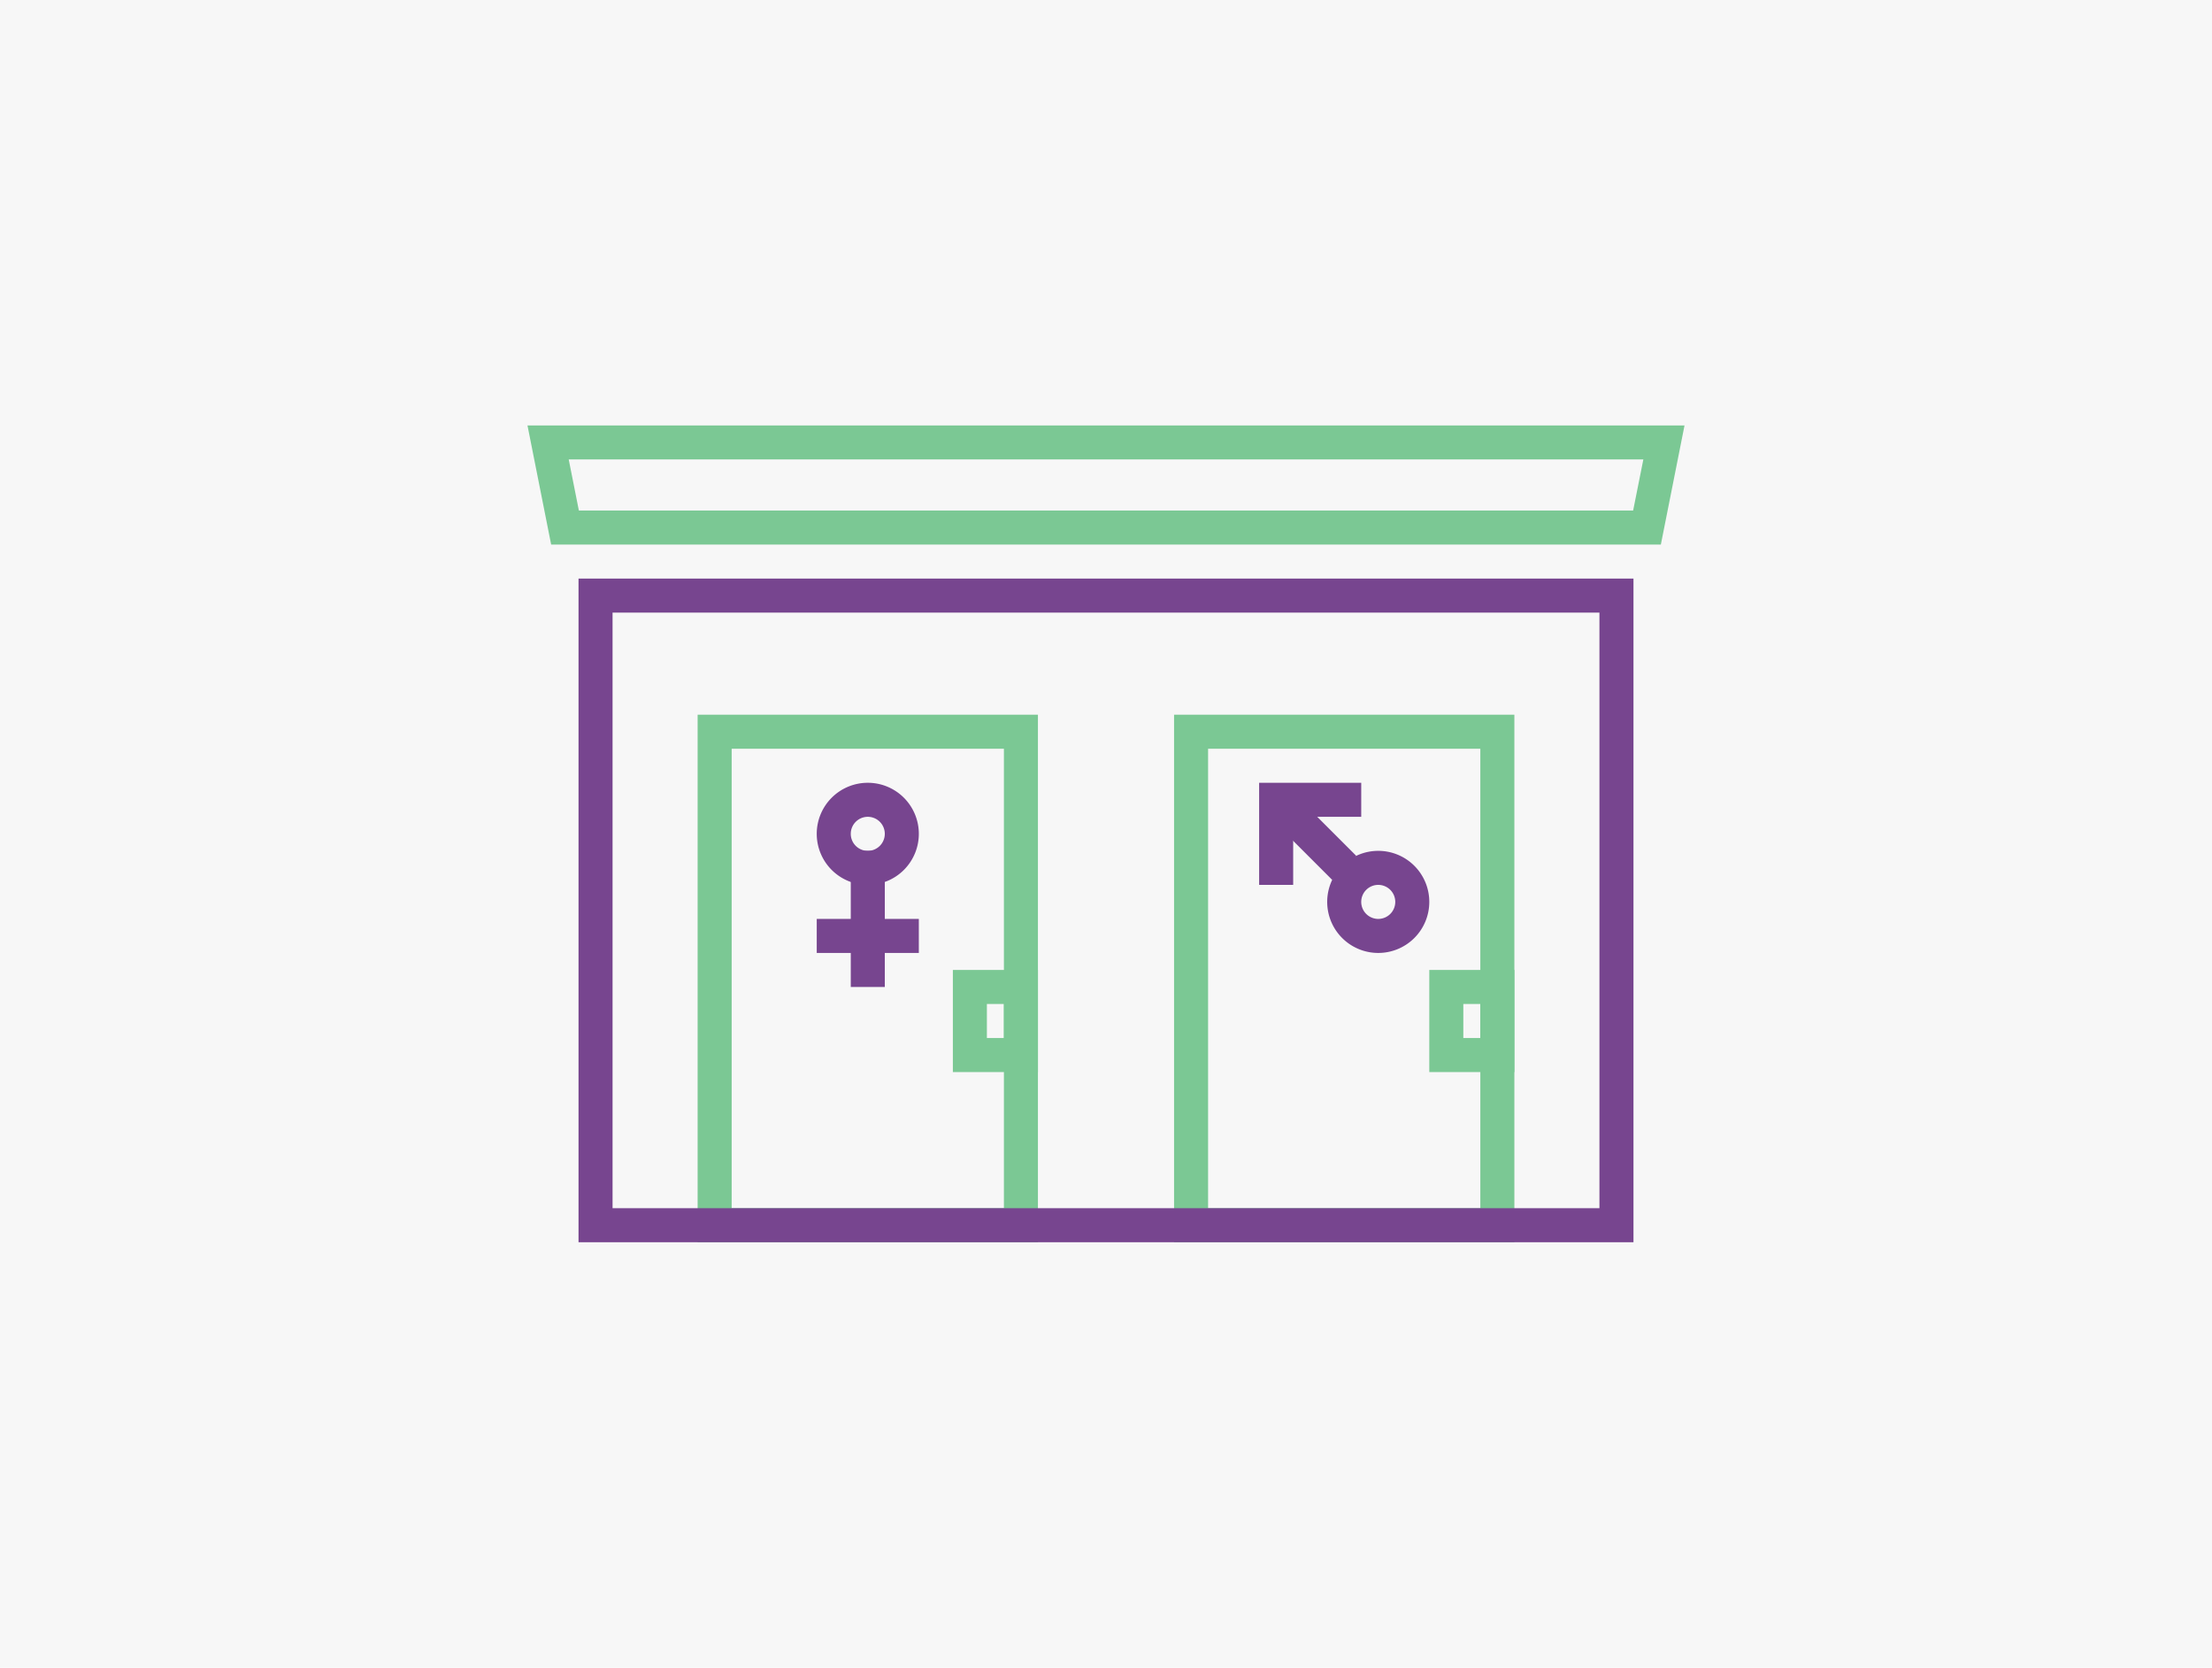 <svg xmlns="http://www.w3.org/2000/svg" width="130" height="98" viewBox="0 0 130 98"><defs><style>.cls-1{fill:#f7f7f7;}.cls-2{fill:#7bc894;}.cls-3{fill:#77458f;}</style></defs><title>toilet_130x98</title><g id="Layer_2" data-name="Layer 2"><rect class="cls-1" width="130" height="98"/></g><g id="Layer_1" data-name="Layer 1"><path class="cls-2" d="M61,73H41V42H61ZM43,71H59V44H43Z"/><path class="cls-2" d="M89,73H69V42H89ZM71,71H87V44H71Z"/><path class="cls-2" d="M61,63H56V57h5Zm-3-2h1V59H58Z"/><path class="cls-2" d="M89,63H84V57h5Zm-3-2h1V59H86Z"/><path class="cls-2" d="M97.609,32H32.391L31,25H99ZM34.02,30H95.98l.6-3H33.424Z"/><path class="cls-3" d="M96,73H34V34H96ZM36,71H94V36H36Z"/><path class="cls-3" d="M51,52a3,3,0,1,1,3-3A3,3,0,0,1,51,52Zm0-4a1,1,0,1,0,1,1A1,1,0,0,0,51,48Z"/><rect class="cls-3" x="50" y="50" width="2" height="8"/><rect class="cls-3" x="48" y="54" width="6" height="2"/><path class="cls-3" d="M81,56a3,3,0,1,1,3-3A3,3,0,0,1,81,56Zm0-4a1,1,0,1,0,1,1A1,1,0,0,0,81,52Z"/><rect class="cls-3" x="76" y="46.172" width="2" height="5.657" transform="translate(-12.095 68.799) rotate(-45)"/><polygon class="cls-3" points="76 52 74 52 74 46 80 46 80 48 76 48 76 52"/></g></svg>